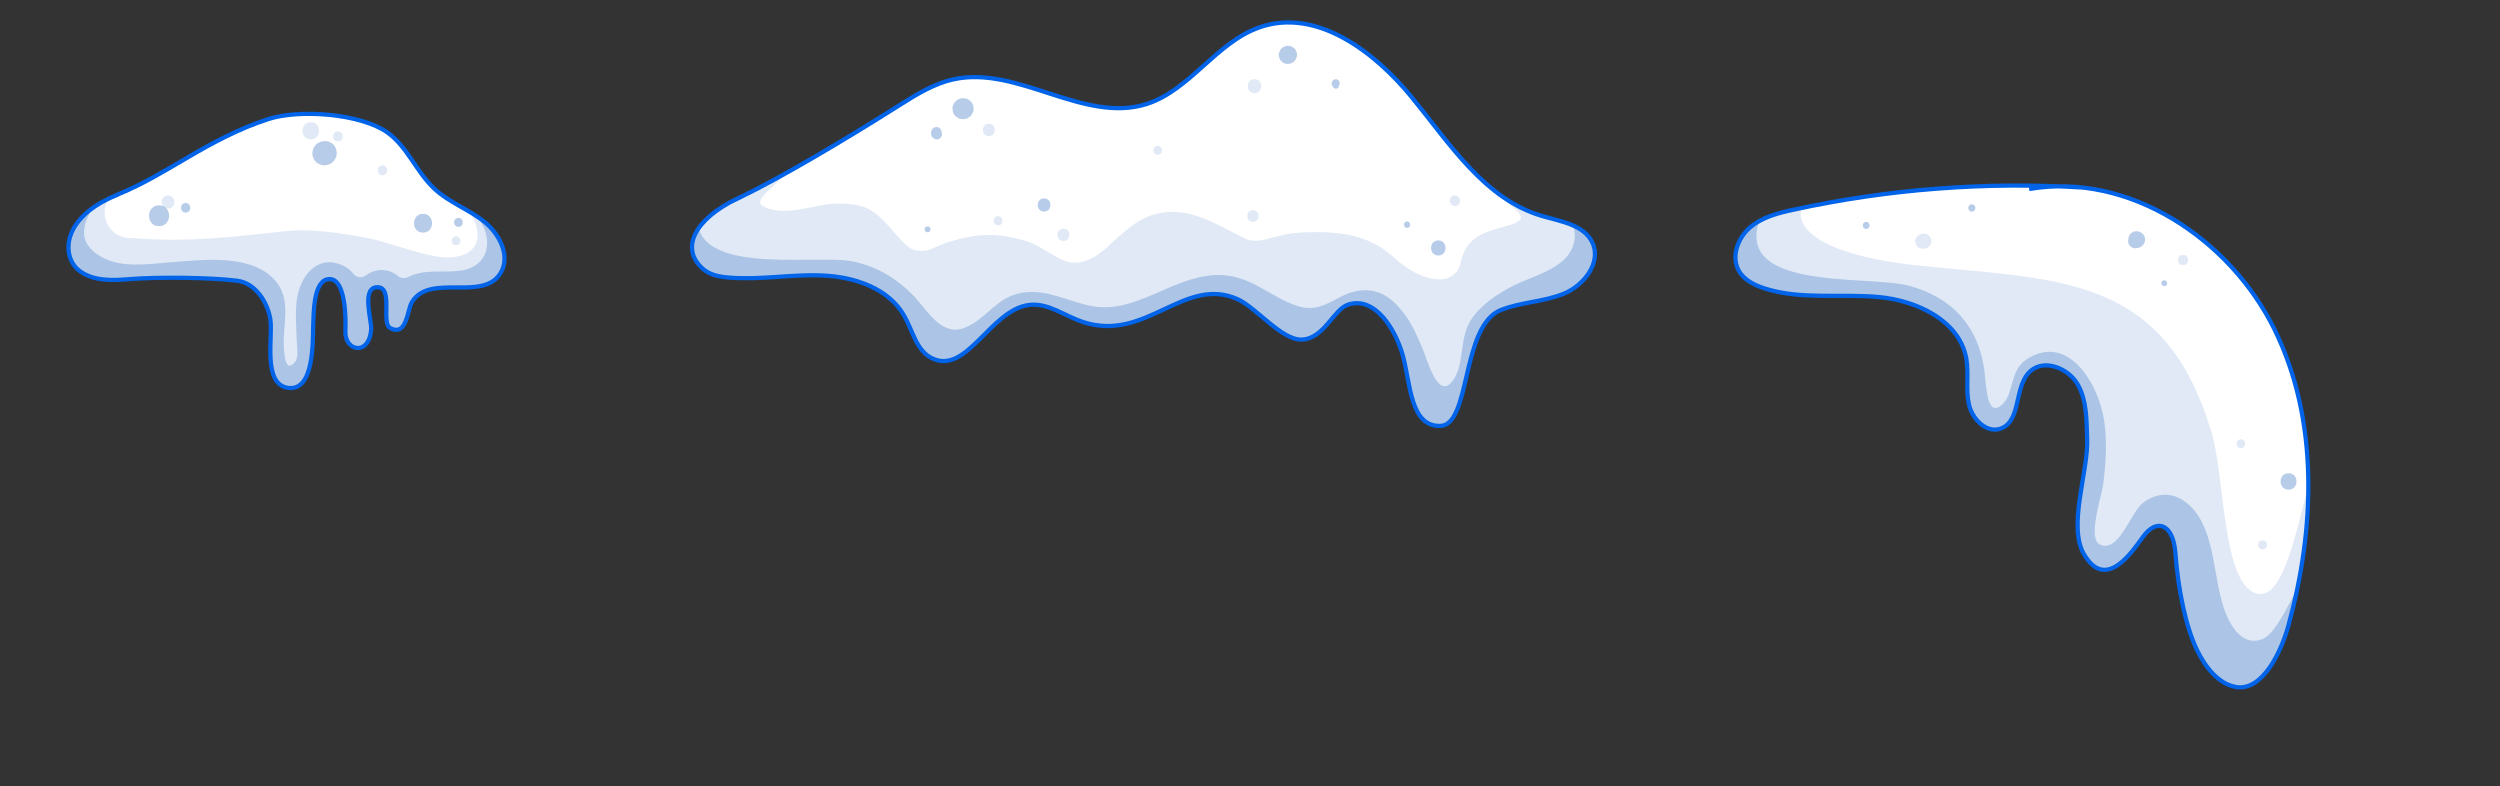 <?xml version="1.0" encoding="UTF-8"?><svg id="Layer_2" xmlns="http://www.w3.org/2000/svg" width="147.45" height="46.36" xmlns:xlink="http://www.w3.org/1999/xlink" viewBox="0 0 147.45 46.36"><rect x="0" y="0" width="147.45" height="46.36" fill="#333333" stroke="none"/><defs><style>.cls-1{clip-path:url(#clippath);}.cls-2,.cls-3,.cls-4,.cls-5,.cls-6{stroke-width:0px;}.cls-2,.cls-7{fill:none;}.cls-8{clip-path:url(#clippath-1);}.cls-9{clip-path:url(#clippath-2);}.cls-3,.cls-10{opacity:.15;}.cls-3,.cls-4,.cls-5{fill:#326ebe;}.cls-11,.cls-4{opacity:.3;}.cls-12{opacity:.35;}.cls-6{fill:#fff;}.cls-7{stroke:#0063e8;stroke-miterlimit:10;stroke-width:.25px;}</style><clipPath id="clippath"><path class="cls-2" d="m6.9,11.5c-3.32,1.34-3.25,3.61-2.28,4.42.82.68,2,.63,3.06.54,1.65-.13,4.76-.1,6.32.1,1.03.13,1.76,1.21,1.94,2.24.18,1.03-.49,3.89,1.07,4.08,1.54.19,1.43-2.81,1.46-3.6s0-2.82.97-2.82.96,2.42.93,3.05c-.06,1.22,1.4,1.51,1.52-.07.04-.57-.6-2.5.37-2.5s.18,2.13.77,2.42c.98.49.98-1.08,1.27-1.55,1.07-1.73,4.22.03,5.24-1.73.58-1-.09-2.31-1-3.02-.91-.72-2.05-1.12-2.9-1.91-1.08-.99-1.61-2.51-2.81-3.35-1.57-1.1-5.17-1.37-6.99-.78-3.6,1.17-5.93,3.26-8.94,4.47Z"/></clipPath><clipPath id="clippath-1"><path class="cls-2" d="m43.49,11.71c-2.53,1.22-3.4,2.94-2.03,4.15.41.36.98.47,1.52.51,1.85.16,3.71-.21,5.56-.12,1.85.08,3.86.75,4.78,2.36.51.88.72,2.06,1.63,2.51,2.08,1.05,3.48-2.91,5.8-3.14,1.1-.11,2.07.67,3.12,1.01,3.73,1.23,5.97-2.76,9.13-1.34,1.09.49,2.59,2.42,3.78,2.38,1.31-.05,1.88-1.78,2.72-2.06,1.58-.53,2.81,1.43,3.25,3.04.44,1.61.42,4.17,2.21,4.11s1.22-5.89,3.55-6.83c1.19-.48,2.54-.48,3.73-.97,1.19-.49,2.23-1.84,1.68-3.01-.49-1.06-1.88-1.25-3-1.58-3.36-1-5.42-4.26-7.64-6.98-2.22-2.72-5.63-5.29-8.96-4.15-2.58.88-4.12,3.72-6.71,4.54-3.71,1.16-7.59-2.3-11.38-1.46-1.17.26-2.21.91-3.22,1.55-3.31,2.09-6.99,4.27-9.52,5.49Z"/></clipPath><clipPath id="clippath-2"><path class="cls-2" d="m122.81,11.06c-5.69-.35-11.42.09-16.99,1.3-.93.2-1.89.44-2.61,1.06-.72.62-1.12,1.72-.66,2.54.31.56.94.87,1.55,1.06,2.15.68,4.47.29,6.72.5,2.24.21,4.74,1.39,5.15,3.61.16.89-.04,1.81.15,2.69.18.88,1.03,1.76,1.88,1.46,1.24-.44.77-2.49,1.74-3.38.81-.75,2.23-.2,2.79.75.56.96.53,2.13.57,3.23.08,1.93-1.17,5.15-.18,6.82,1.28,2.18,2.82-.13,3.46-1.02.83-1.16,1.79-.77,1.92.9.17,2.23.62,4.4,1.28,5.76.47.97,1.24,2,2.3,2.18,1.57.26,2.67-2.09,3.09-3.62,1.58-5.75,1.81-12.12-.82-17.47-2.63-5.35-8.6-9.3-14.47-8.28"/></clipPath></defs><g id="Layer_1-2"><path class="cls-6" d="m6.9,11.5c-3.32,1.34-3.25,3.61-2.28,4.42.82.68,2,.63,3.06.54,1.65-.13,4.76-.1,6.32.1,1.03.13,1.76,1.21,1.94,2.24.18,1.03-.49,3.89,1.07,4.08,1.54.19,1.43-2.81,1.46-3.6s0-2.82.97-2.82.96,2.42.93,3.05c-.06,1.22,1.4,1.51,1.52-.07.04-.57-.6-2.5.37-2.5s.18,2.13.77,2.42c.98.49.98-1.08,1.27-1.55,1.07-1.73,4.22.03,5.24-1.73.58-1-.09-2.31-1-3.02-.91-.72-2.05-1.12-2.9-1.91-1.08-.99-1.61-2.51-2.81-3.35-1.57-1.1-5.17-1.37-6.99-.78-3.6,1.17-5.93,3.26-8.94,4.47Z"/><g class="cls-1"><path class="cls-4" d="m30.79,13.75c-.35-2.16-2.47-4-4.08-5.3-.98-.79-2.22.41-1.39,1.39.9,1.06,2.08,1.87,2.89,3.01.95,1.34.62,2.95-1.19,3.13-.99.1-2.02-.11-2.95.36,0,0,0,0,0,0-.2.1-.43.08-.6-.06-.39-.35-.97-.45-1.48-.26-.16.06-.3.13-.42.23-.23.17-.55.12-.73-.1-.14-.19-.34-.35-.6-.48-1.54-.72-2.55.64-2.73,1.99-.11.81-.03,1.6-.01,2.41,0,.36.15.99-.11,1.29-.44.51-.56-.02-.62-.52-.22-1.67.67-3.34-.88-4.62-1.47-1.22-4.1-.88-5.85-.75-1.33.1-2.85.37-4.08-.33-1.45-.83-1.13-1.98-.31-3.14.21-.3-.08-.68-.4-.69-1.41-.04-2.25,1.27-2.19,2.6.06,1.52,1.29,2.71,2.61,3.29,1.86.82,3.96.29,5.91.28.81,0,1.75-.1,2.52.16.92.31.69,1.17.64,1.97-.09,1.31-.06,2.7.96,3.69,1.07,1.03,2.52.48,3.3-.63.21-.3.34-.61.43-.93.1-.37.56-.5.85-.25.36.31.83.42,1.44.14.29-.13.57-.5.8-.95.1-.2.32-.31.54-.28.35.05.73-.03,1.06-.26.32-.22.51-.53.64-.89.1-.29.09-.98.23-1.12.36-.37,2.14-.07,2.74-.19,1.98-.38,3.39-2.16,3.06-4.2Z"/><path class="cls-3" d="m29.48,9.11c-.62-.38-3.89,1.59-3.27,1.92,1.68.91,3.21,3.9.4,4.15-1.22.11-3.7-.91-4.88-1.13-1.66-.31-3.36-.59-5.03-.4-2.99.33-5.64.64-8.63.41-.13,0-.29-.02-.46-.02-.32-.01-.63-.13-.88-.33,0,0,0,0-.01-.01-.55-.46-.72-1.25-.36-1.87.08-.14.15-.27.23-.41,1.3-2.21-1.45-5.41-3.73-3.73C1.11,8.97-.2,11.04.03,13.15c-.05.55-.03,1.1.09,1.67.44,2.07,2,3.52,3.94,4.23.32.12.64.21.97.29.18.04.34.11.49.21.51.34,1.02.66,1.5.96,2.37,1.46,5.07,2.71,7.85,3.05,2.13.26,4.3-.55,6.41-.53.26,0,.51.07.73.19,1.01.56,2.39.55,3.38-.33.14-.12.28-.25.42-.37.51-.45.78-.98.86-1.53.08-.53.45-.97.96-1.15.36-.13.72-.29,1.06-.49,3.29-1.93,4.38-8.01.79-10.23Z"/></g><g class="cls-12"><path class="cls-5" d="m9.38,13.34c.79,0,.79-1.23,0-1.23s-.79,1.23,0,1.23h0Z"/></g><g class="cls-12"><path class="cls-5" d="m10.95,12.54c.36,0,.36-.57,0-.57s-.36.57,0,.57h0Z"/></g><g class="cls-12"><path class="cls-5" d="m18.42,9.03h0c0,.1.02.19.06.28.03.09.08.17.15.23.06.07.14.12.23.15.09.04.18.07.28.06l.19-.03c.12-.03.23-.1.32-.18l.11-.14c.06-.11.1-.23.1-.36v-.04c0-.09-.02-.18-.06-.26-.03-.08-.07-.16-.14-.22l-.14-.11c-.11-.06-.22-.09-.34-.09h-.04v1.43h0c.06,0,.13-.02.19-.03l.17-.07c.08-.04.15-.11.2-.18.04-.04.08-.1.09-.16.03-.06.05-.12.05-.18.02-.06.02-.13,0-.19,0-.06-.02-.12-.05-.18-.03-.09-.08-.17-.15-.23l-.14-.11-.17-.07-.19-.03-.19.03-.17.07c-.08.04-.15.11-.2.18-.04.04-.08.1-.09.16-.04.09-.07.18-.06.28h0Z"/></g><g class="cls-12"><path class="cls-5" d="m27.04,13.38c.34,0,.34-.53,0-.53s-.34.53,0,.53h0Z"/></g><g class="cls-12"><path class="cls-5" d="m24.95,13.72c.71,0,.71-1.11,0-1.11s-.71,1.11,0,1.11h0Z"/></g><g class="cls-10"><path class="cls-5" d="m9.91,12.3c.5,0,.5-.77,0-.77s-.5.77,0,.77h0Z"/></g><g class="cls-10"><path class="cls-5" d="m18.33,8.22c.65,0,.65-1.01,0-1.01s-.65,1.01,0,1.01h0Z"/></g><g class="cls-10"><path class="cls-5" d="m19.93,8.34c.38,0,.38-.59,0-.59s-.38.59,0,.59h0Z"/></g><g class="cls-10"><path class="cls-5" d="m26.9,14.47c.34,0,.34-.53,0-.53s-.34.53,0,.53h0Z"/></g><g class="cls-10"><path class="cls-5" d="m22.56,10.34c.37,0,.37-.58,0-.58s-.37.58,0,.58h0Z"/></g><path class="cls-7" d="m6.9,11.5c-3.32,1.34-3.25,3.61-2.28,4.42.82.68,2,.63,3.06.54,1.65-.13,4.76-.1,6.32.1,1.03.13,1.76,1.21,1.94,2.24.18,1.03-.49,3.89,1.07,4.08,1.54.19,1.43-2.81,1.46-3.6s0-2.82.97-2.82.96,2.42.93,3.05c-.06,1.22,1.4,1.51,1.52-.07.04-.57-.6-2.5.37-2.5s.18,2.13.77,2.42c.98.49.98-1.08,1.27-1.55,1.07-1.73,4.22.03,5.24-1.73.58-1-.09-2.31-1-3.02-.91-.72-2.05-1.12-2.9-1.91-1.08-.99-1.61-2.51-2.81-3.35-1.57-1.1-5.17-1.37-6.99-.78-3.6,1.17-5.93,3.26-8.94,4.47Z"/><path class="cls-6" d="m43.49,11.71c-2.53,1.22-3.4,2.94-2.03,4.15.41.36.98.47,1.52.51,1.85.16,3.71-.21,5.56-.12,1.85.08,3.86.75,4.78,2.36.51.88.72,2.06,1.63,2.51,2.08,1.05,3.48-2.91,5.8-3.14,1.1-.11,2.07.67,3.12,1.01,3.73,1.23,5.97-2.76,9.13-1.34,1.09.49,2.59,2.42,3.78,2.38,1.31-.05,1.88-1.78,2.72-2.06,1.58-.53,2.81,1.43,3.25,3.04.44,1.61.42,4.17,2.21,4.11s1.22-5.89,3.55-6.83c1.19-.48,2.54-.48,3.73-.97,1.19-.49,2.23-1.84,1.68-3.01-.49-1.06-1.88-1.25-3-1.58-3.36-1-5.42-4.26-7.64-6.98-2.22-2.72-5.63-5.29-8.96-4.15-2.58.88-4.12,3.72-6.71,4.54-3.71,1.16-7.59-2.3-11.38-1.46-1.17.26-2.21.91-3.22,1.55-3.31,2.09-6.99,4.27-9.52,5.49Z"/><g class="cls-12"><path class="cls-5" d="m56.8,7.03c.09,0,.17-.01.24-.05.08-.03.14-.07.2-.13.06-.06.1-.12.13-.2.04-.07.06-.15.05-.24l-.02-.17c-.03-.11-.08-.2-.16-.27l-.13-.1c-.1-.06-.2-.08-.31-.08-.09,0-.17.01-.24.05-.08.03-.14.07-.2.13-.06.06-.1.12-.13.2-.04.07-.06.15-.05.24l.02.17c.03.11.08.2.16.27l.13.1c.1.06.2.08.31.08h0Z"/></g><g class="cls-12"><path class="cls-5" d="m55.55,7.9v-.03s0,0,0-.01c0-.07-.02-.11-.04-.17,0-.02-.02-.03-.02-.05l-.05-.06-.06-.05-.07-.03s-.08-.01-.12,0c-.03,0-.05,0-.08.02-.03,0-.05.02-.07.04-.02.01-.04.03-.05.05-.03.03-.04.06-.05.1,0,.02-.01.03-.02.05-.02.05-.01.09,0,.14,0,.04,0,.09.03.12.01.04.04.07.07.1.03.03.06.05.1.07.04.02.08.03.12.03h.09c.05-.03.1-.05.14-.09l.05-.07c.03-.05.04-.1.04-.16h0Z"/></g><g class="cls-10"><path class="cls-5" d="m58.32,8.03c.47,0,.47-.73,0-.73s-.47.73,0,.73h0Z"/></g><g class="cls-12"><path class="cls-5" d="m75.96,3.77c.07,0,.14-.01.21-.05.07-.02.12-.06.17-.11.05-.05.09-.11.11-.17.03-.06.05-.13.05-.21l-.02-.14c-.03-.09-.07-.17-.14-.24l-.11-.08c-.08-.05-.17-.07-.27-.07-.07,0-.14.01-.21.05-.07.02-.12.06-.17.11-.05.05-.09.11-.11.17-.03.06-.05.13-.05.21l.02.14c.03.09.07.17.14.24l.11.08c.08.05.17.07.27.07h0Z"/></g><g class="cls-10"><path class="cls-5" d="m73.99,5.5c.53,0,.53-.83,0-.83s-.53.83,0,.83h0Z"/></g><g class="cls-12"><path class="cls-5" d="m78.95,5.09l.03-.08-.1.13s.03-.01.04-.03c.03-.02.05-.04.06-.07.02-.03.03-.06.03-.09,0-.03,0-.07,0-.1l-.02-.06s-.04-.05-.06-.07c-.02-.02-.05-.04-.08-.04-.03-.01-.07-.01-.1,0-.03,0-.06.01-.09.03l-.05.04s-.04.05-.05.08c-.02.03-.02.06-.02.09v.07s.04.08.07.11l.05.04s.04.02.07.03l-.13-.1.03.07.03.04.04.03.04.02s.05,0,.07,0c.02,0,.03,0,.05-.01.02,0,.03-.01.04-.02.01,0,.02-.02.03-.03.02-.02.03-.04.03-.06h0Z"/></g><g class="cls-10"><path class="cls-5" d="m85.81,12.15c.4,0,.4-.62,0-.62s-.4.62,0,.62h0Z"/></g><g class="cls-12"><path class="cls-5" d="m84.83,15.07c.57,0,.57-.89,0-.89s-.57.89,0,.89h0Z"/></g><g class="cls-12"><path class="cls-5" d="m82.99,13.44c.24,0,.24-.38,0-.38s-.24.38,0,.38h0Z"/></g><g class="cls-10"><path class="cls-5" d="m62.72,14.21c.47,0,.47-.72,0-.72s-.47.72,0,.72h0Z"/></g><g class="cls-10"><path class="cls-5" d="m58.87,13.29c.35,0,.35-.54,0-.54s-.35.54,0,.54h0Z"/></g><g class="cls-12"><path class="cls-5" d="m54.71,13.7c.23,0,.23-.35,0-.35s-.23.35,0,.35h0Z"/></g><g class="cls-12"><path class="cls-5" d="m61.58,12.48c.5,0,.5-.78,0-.78s-.5.78,0,.78h0Z"/></g><g class="cls-10"><path class="cls-5" d="m73.9,13.08c.44,0,.44-.68,0-.68s-.44.68,0,.68h0Z"/></g><g class="cls-10"><path class="cls-5" d="m68.28,9.13c.34,0,.34-.52,0-.52s-.34.52,0,.52h0Z"/></g><g class="cls-8"><g class="cls-11"><path class="cls-5" d="m39.95,11.36c-1.36,1.67-.82,4.22.81,5.58,2.88,2.39,6.88.08,9.92,1.61,2.2,1.11,3.07,4.18,5.99,3.86,1.29-.14,1.97-1.03,2.96-1.7,1.81-1.23,3.54.28,5.52.26,1.5,0,2.81-.65,4.15-1.23,2.13-.91,3.32-.56,5.31.49,1.09.57,2.24,1.1,3.51.91.56-.08,1.04-.31,1.52-.59,1.02-.6.86-.51,1.44.66,1,2.04,2.14,5.52,5.23,4.55,3.07-.96,1.75-4.71,4.13-6.11,2.4-1.42,5.36-2.21,5.41-5.57.03-2.38-2.02-5.71-4.75-4.81-.82.27-.98,1.25-.42,1.85.95,1,2.82,1.86,2,3.61-.54,1.15-2.35,1.58-3.38,2.1-.96.49-1.86,1.07-2.49,1.96-.76,1.08-.42,2.58-1.05,3.56-.93,1.46-1.59-1.19-1.87-1.83-.3-.68-.6-1.39-1.05-1.99-.61-.81-1.32-1.44-2.39-1.41-1.58.04-2.27,1.45-3.92.93-1.36-.43-2.4-1.46-3.85-1.75-3-.58-5.38,2.28-8.25,1.76-1.43-.26-2.62-1.02-4.11-.8-1.56.24-2.08,1.52-3.39,2.06-1.44.59-2.26-1.1-3.13-1.96-.97-.97-2.1-1.64-3.44-1.93-2.29-.5-10.3,1.09-9.1-3.36.19-.71-.81-1.29-1.3-.7h0Z"/></g><path class="cls-3" d="m98.88,10.92c-.26-3.61-2.86-5.96-5.93-7.44-4.6-2.23-9.06,2.58-5.06,6.23.28.25.17-2.67.39-2.4.29.36-1-2.22-.53,3.12.13,1.51,3.21,2.22,1.37,2.82-1.12.36-2.61.49-2.95,2.17-.3,1.49-2.16,1.41-3.99-.26-1.57-1.43-3.46-1.53-5.39-1.45-1.66.07-2.46.79-3.37.35-1.47-.71-2.91-1.68-4.55-1.55-1.48.12-2.27.89-3.36,1.87-.2.18-1.32,1.41-2.59,1.05-.61-.18-1.64-.97-2.28-1.17-.75-.24-1.56-.41-2.35-.4-.81,0-1.69.21-2.46.45-.12.04-.54.21-.88.37-.39.18-1.02.17-1.36-.11-.5-.41-.93-.97-1.17-1.23-.98-1.08-1.55-1.38-3.3-1.32-.96.03-2.92.82-4.13.14-.87-.48,2.25-2.03,1.34-2.51-.73-.39-5.91-.44-6.59.12-3.41,2.81-1.27,7.53,2.26,9.06,1.84.79,3.7.16,5.5.66,1.38.38,2.42,1.84,3.73,2.46,1.79.84,3.65.86,5.53.31.69-.2,1.13-.5,1.72-.43.93.11,1.89.94,2.86,1.12,1.76.34,3.52.04,5.16-.62.8-.32,1.55-.82,2.39-1.05.07-.02.14-.03.2-.04.21-.05.43-.02.63.06.17.08.34.16.5.25,1.14.48,2.21.89,3.46.92.28,0,.6-.05.93-.13.43-.11.87.1,1.08.5.62,1.14,1.65,2.05,2.96,2.22,1.36.18,2.68.36,3.98.4.04,0,.09,0,.13.02,1.86.39,3.76.04,5.68-1.09.02-.01.04-.02.07-.03.97-.43,1.9-.95,2.78-1.54.04-.03.08-.05.12-.07,1-.47,2-.94,2.89-1.61,1.63-1.24,2.77-2.97,3.39-4.91.08-.27.16-.54.22-.81.68-1.4,1.08-2.92.96-4.49Z"/></g><path class="cls-7" d="m43.49,11.71c-2.53,1.22-3.4,2.94-2.03,4.15.41.36.98.47,1.52.51,1.85.16,3.71-.21,5.56-.12,1.85.08,3.86.75,4.78,2.36.51.88.72,2.06,1.63,2.51,2.08,1.05,3.48-2.91,5.8-3.14,1.1-.11,2.07.67,3.12,1.01,3.73,1.23,5.97-2.76,9.13-1.34,1.09.49,2.59,2.42,3.78,2.38,1.31-.05,1.88-1.78,2.72-2.06,1.58-.53,2.81,1.43,3.25,3.04.44,1.61.42,4.17,2.21,4.11s1.22-5.89,3.55-6.83c1.19-.48,2.54-.48,3.73-.97,1.19-.49,2.23-1.84,1.68-3.01-.49-1.06-1.88-1.25-3-1.58-3.36-1-5.42-4.26-7.64-6.98-2.22-2.72-5.63-5.29-8.96-4.15-2.58.88-4.12,3.72-6.71,4.54-3.71,1.16-7.59-2.3-11.38-1.46-1.17.26-2.21.91-3.22,1.55-3.31,2.09-6.99,4.27-9.52,5.49Z"/><path class="cls-6" d="m122.81,11.06c-5.69-.35-11.42.09-16.99,1.3-.93.2-1.89.44-2.61,1.06-.72.62-1.12,1.72-.66,2.54.31.56.94.87,1.55,1.06,2.15.68,4.47.29,6.72.5,2.24.21,4.74,1.39,5.15,3.61.16.89-.04,1.81.15,2.69.18.88,1.03,1.76,1.88,1.46,1.24-.44.77-2.49,1.74-3.38.81-.75,2.23-.2,2.79.75.56.96.53,2.13.57,3.23.08,1.93-1.17,5.15-.18,6.82,1.28,2.18,2.82-.13,3.46-1.02.83-1.16,1.79-.77,1.92.9.17,2.23.62,4.4,1.28,5.76.47.97,1.24,2,2.3,2.18,1.57.26,2.67-2.09,3.09-3.62,1.58-5.75,1.81-12.12-.82-17.47-2.63-5.35-8.6-9.3-14.47-8.28"/><g class="cls-9"><g class="cls-11"><path class="cls-5" d="m103.76,11.65c-2.29.26-2.72,3.15-1.79,4.91,2.11,3.95,7.11,1.84,10.31,3.4,3.07,1.5.55,6.03,3.81,7.51,1.16.53,2.51.37,3.51-.41.53-.41,1.56-2.98,1.92-3.04-.54-.14-1.08-.29-1.62-.43,3.23,2.95-2.18,8.65,1.53,11.46,1.37,1.04,3.07.72,4.43-.18.61-.41,1.54-1.09,1.8-1.8-.19-.17-.38-.34-.57-.51.07.27.13.55.18.83.01.51.18,1.12.26,1.62.49,3.09,2.4,7.05,6.2,6.22,4.37-.95,6.41-7.4,6.36-11.21-.02-1.45-1.86-1.51-2.36-.32-.75,1.81-1.56,3.85-2.52,5.56-.39.69-1.09,2.2-1.81,2.45-1.09.39-1.77-.67-2.1-1.48-.8-1.94-.57-4.69-1.99-6.25-.7-.77-1.74-1.16-2.87-.36-.78.55-1.42,2.96-2.55,2.52-.81-.31.05-2.82.15-3.54.18-1.37.28-2.9-.03-4.26-.45-2.01-2.17-4.66-4.49-3.14-1.09.72-.66,2.2-1.6,2.79-.76.48-.78-1.37-.88-2.13-.34-2.6-1.9-4.33-4.46-5.01-2.53-.67-11.15.44-8.48-4.61.12-.23-.02-.61-.33-.58h0Z"/></g><g class="cls-10"><path class="cls-5" d="m115.82,1.99c-9.43-6.52-23.28,4.18-19.88,14.93,3.5,11.08,16.95,8.15,25.4,10.62-.42-.12-3.16-.28-2.74-1.38.09-.24.97,2.19.36.31,2.48,7.66,2.52,17.44,12.13,19.59,8.9,1.99,14.25-5.99,16.09-13.57,1.42-5.83-2.82-19.08-9.13-9.57-1.93,2.91-2.56,12.27-4.77,12.11-2.21-.16-2.04-6.75-2.82-9.44-2.74-9.33-8.82-9.07-17.15-9.91-7.58-.77-8.77-3.33-5.12-5.31,1.82-1.42,13.49-4.33,7.64-8.38h0Z"/></g></g><g class="cls-12"><path class="cls-5" d="m125.55,14.01s-.01.06-.02.09c-.02.08-.02.15,0,.23.02.07.06.14.11.19.05.05.12.09.19.11.08.02.15.02.23,0,.03,0,.06-.01.09-.02.08-.02.16-.07.22-.13.06-.06.1-.13.13-.22.05-.17,0-.36-.13-.48s-.31-.17-.48-.13c-.08.02-.16.07-.22.13-.06.06-.1.13-.13.22h0Z"/></g><g class="cls-10"><path class="cls-5" d="m128.76,15.64c.39,0,.4-.61,0-.61s-.4.61,0,.61h0Z"/></g><g class="cls-12"><path class="cls-5" d="m127.65,16.88c.22,0,.23-.35,0-.35s-.23.35,0,.35h0Z"/></g><g class="cls-10"><path class="cls-5" d="m133.45,32.41c.34,0,.35-.54,0-.54s-.35.54,0,.54h0Z"/></g><g class="cls-12"><path class="cls-5" d="m134.98,28.88c.62,0,.63-.97,0-.97s-.63.97,0,.97h0Z"/></g><g class="cls-10"><path class="cls-5" d="m132.17,26.43c.33,0,.34-.52,0-.52s-.34.52,0,.52h0Z"/></g><g class="cls-12"><path class="cls-5" d="m110.07,13.5c.26,0,.27-.41,0-.41s-.27.41,0,.41h0Z"/></g><g class="cls-10"><path class="cls-5" d="m113.4,14.66h.07c.06.01.12,0,.17-.03.05-.02.1-.05.14-.09.04-.04.07-.09.09-.14.03-.05.04-.11.04-.17l-.02-.12c-.02-.07-.06-.14-.11-.2l-.09-.07c-.07-.04-.14-.06-.22-.06h-.07c-.06,0-.12.02-.17.05-.05.02-.1.05-.14.09-.04.04-.07.09-.09.14-.03.05-.04.11-.04.17l.02.12c.02.07.06.14.11.19l.09.07c.07.04.14.06.22.06h0Z"/></g><g class="cls-12"><path class="cls-5" d="m116.3,12.48c.28,0,.28-.43,0-.43s-.28.43,0,.43h0Z"/></g><path class="cls-7" d="m122.81,11.06c-5.69-.35-11.42.09-16.99,1.3-.93.2-1.89.44-2.61,1.06-.72.62-1.12,1.72-.66,2.54.31.56.94.87,1.55,1.06,2.15.68,4.47.29,6.72.5,2.24.21,4.74,1.39,5.15,3.61.16.89-.04,1.81.15,2.69.18.88,1.03,1.76,1.88,1.46,1.24-.44.77-2.49,1.74-3.38.81-.75,2.23-.2,2.79.75.56.96.53,2.13.57,3.23.08,1.93-1.17,5.15-.18,6.82,1.28,2.18,2.82-.13,3.46-1.02.83-1.16,1.79-.77,1.92.9.17,2.23.62,4.4,1.28,5.76.47.97,1.24,2,2.3,2.18,1.57.26,2.67-2.09,3.09-3.62,1.58-5.75,1.81-12.12-.82-17.47-2.63-5.35-8.6-9.3-14.47-8.28"/></g></svg>